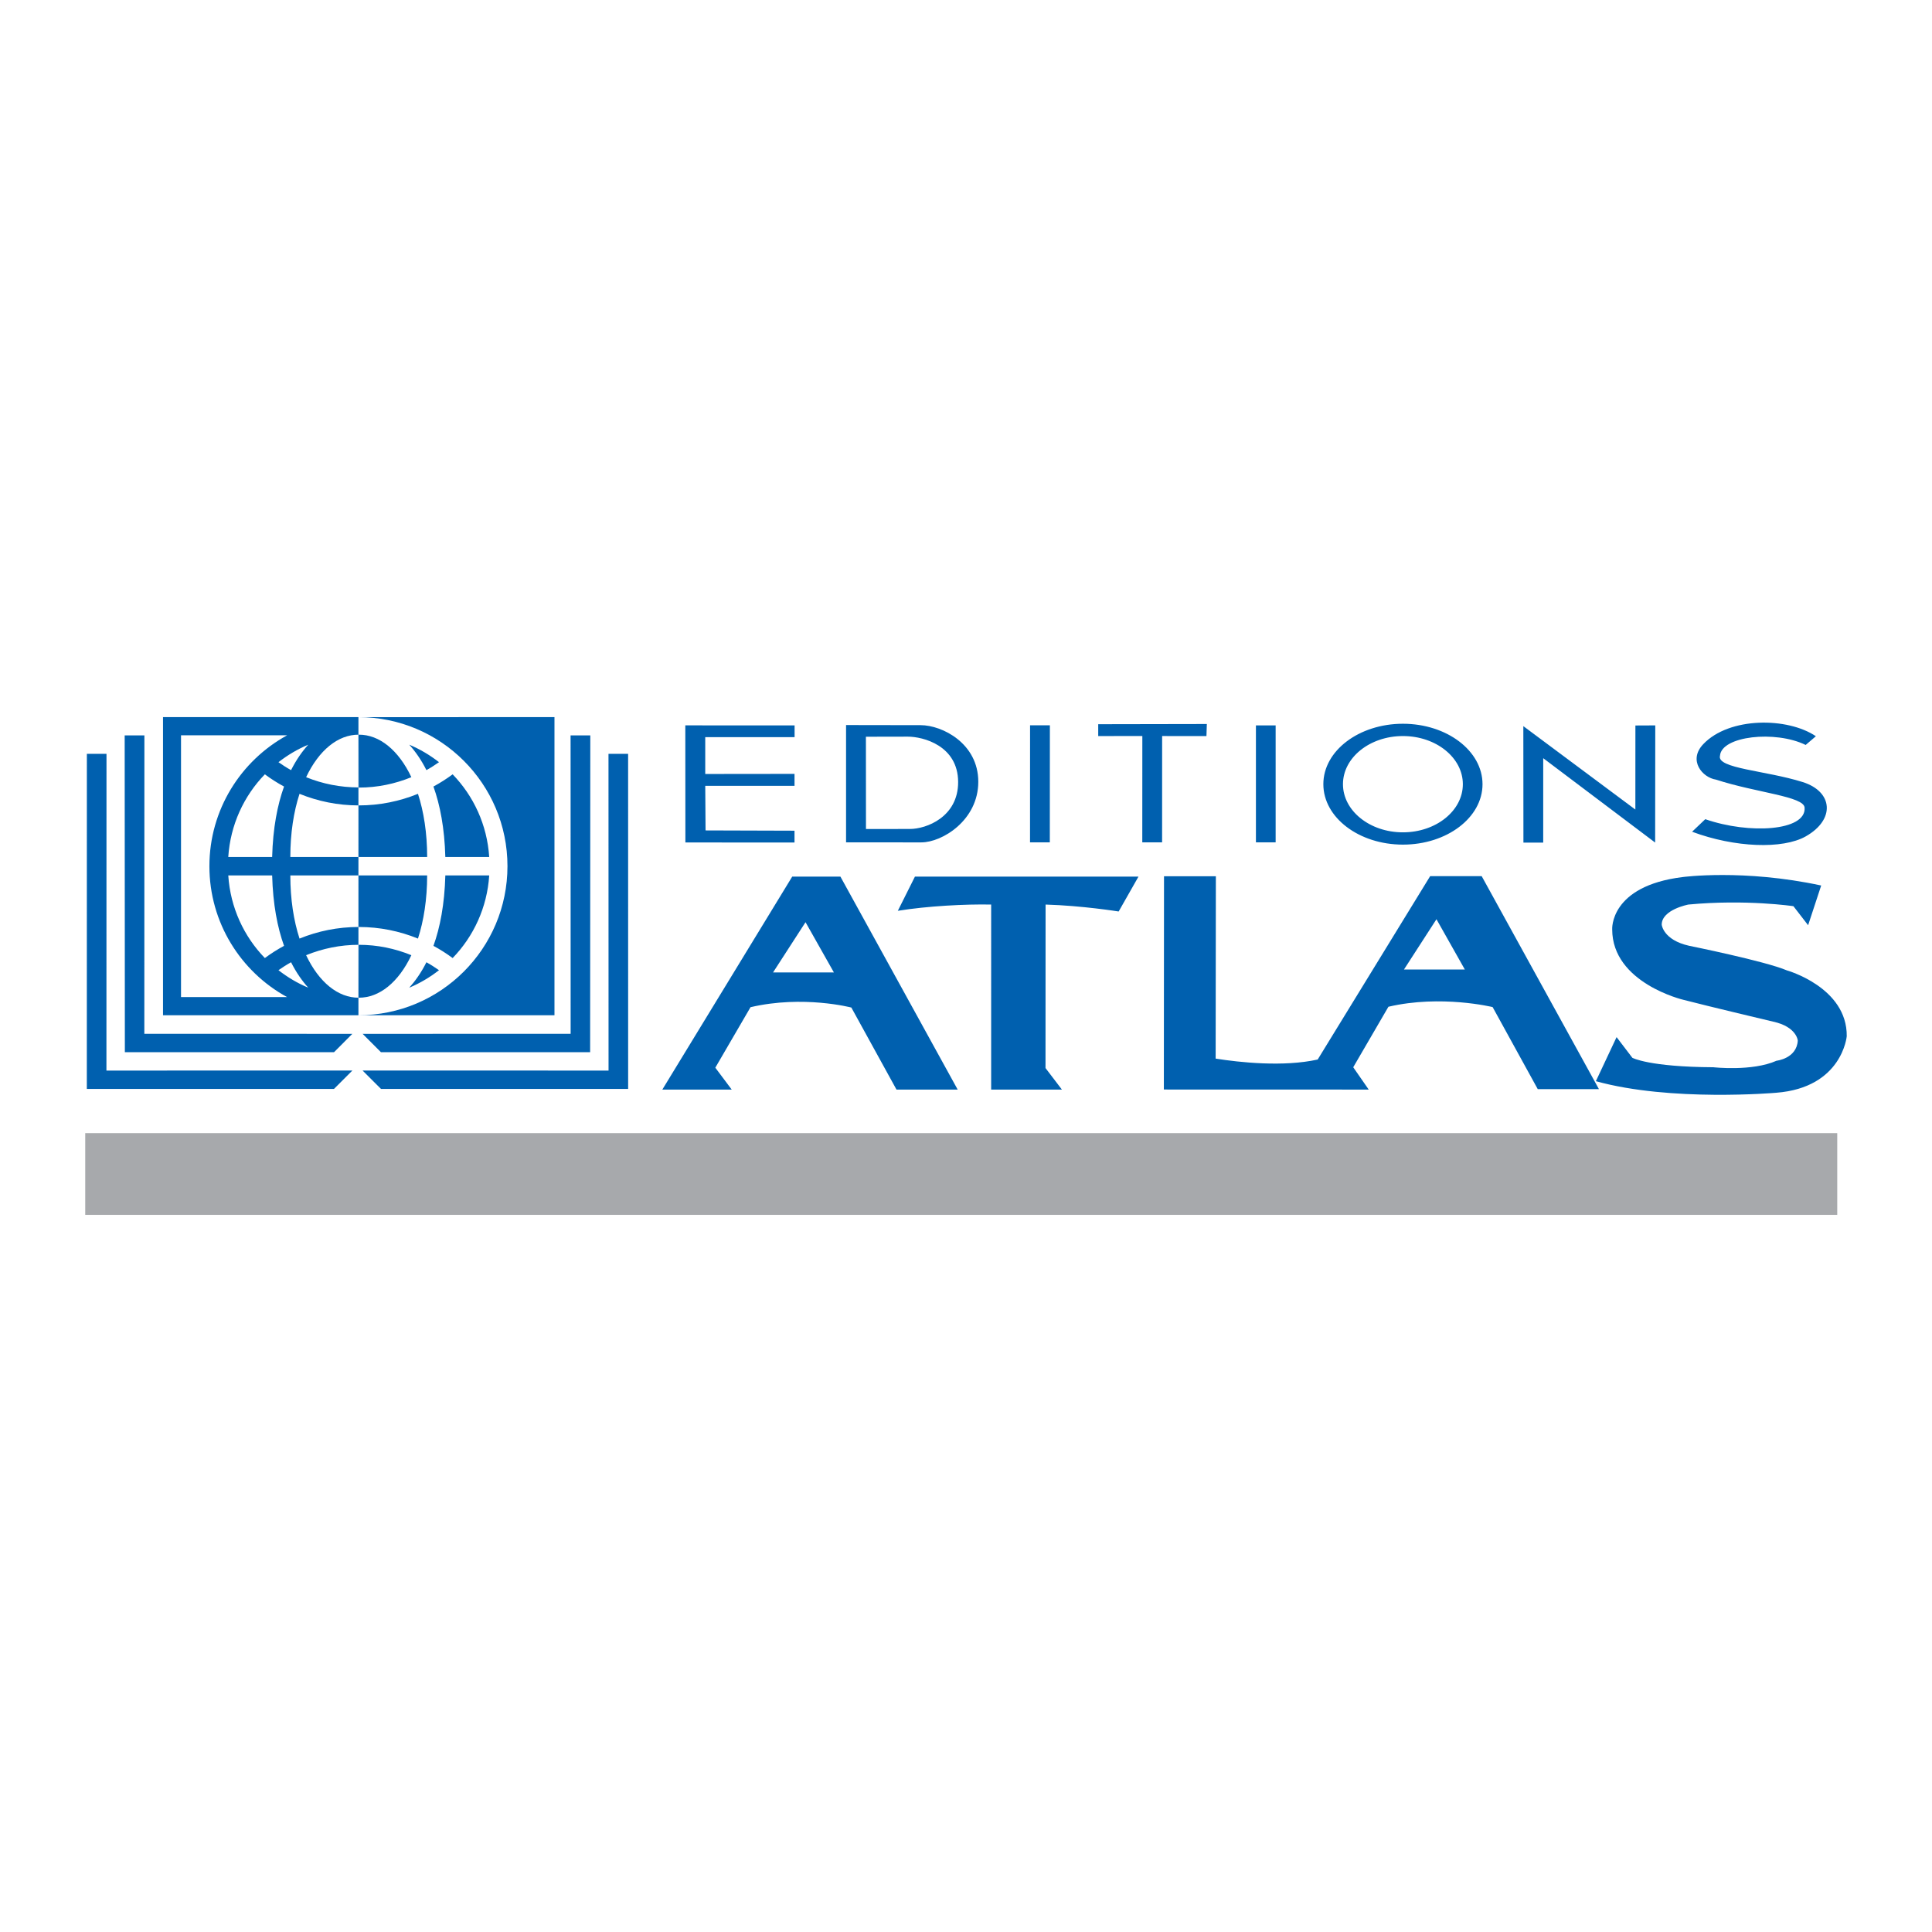 <?xml version="1.0" encoding="utf-8"?>
<!-- Generator: Adobe Illustrator 13.0.0, SVG Export Plug-In . SVG Version: 6.00 Build 14948)  -->
<!DOCTYPE svg PUBLIC "-//W3C//DTD SVG 1.0//EN" "http://www.w3.org/TR/2001/REC-SVG-20010904/DTD/svg10.dtd">
<svg version="1.0" id="Layer_1" xmlns="http://www.w3.org/2000/svg" xmlns:xlink="http://www.w3.org/1999/xlink" x="0px" y="0px"
	 width="192.756px" height="192.756px" viewBox="0 0 192.756 192.756" enable-background="new 0 0 192.756 192.756"
	 xml:space="preserve">
<g>
	<polygon fill-rule="evenodd" clip-rule="evenodd" fill="#FFFFFF" points="0,0 192.756,0 192.756,192.756 0,192.756 0,0 	"/>
	<polygon fill-rule="evenodd" clip-rule="evenodd" fill="#A7A9AC" points="183.302,121.207 183.302,113.051 8.504,113.051 
		8.504,121.207 183.302,121.207 	"/>
	<path fill-rule="evenodd" clip-rule="evenodd" fill="#0060AF" d="M33.323,108.641l-24.66,0.002l0.004-33.434l1.958,0.001
		l-0.006,31.601l24.539-0.004L33.323,108.641L33.323,108.641z M35.153,103.146L14.4,103.141l0.006-29.769l-1.967-0.001l0.018,31.606
		l20.868,0.002L35.153,103.146L35.153,103.146z M38.01,108.641l24.66,0.002l-0.003-33.434l-1.958,0.001l0.006,31.601l-24.54-0.004
		L38.01,108.641L38.01,108.641z M38.008,104.979l20.869-0.002l0.017-31.606l-1.967,0.001l0.006,29.769l-20.753,0.006L38.008,104.979
		L38.008,104.979z M35.761,101.293H16.264V71.548h19.497V101.293L35.761,101.293z M20.892,86.42c0-5.632,3.138-10.535,7.754-13.058
		L18.06,73.36V99.48l10.578-0.002C24.021,96.955,20.892,92.052,20.892,86.42L20.892,86.42z M35.761,71.549
		c8.211,0,14.869,6.659,14.869,14.871c0,8.211-6.657,14.871-14.869,14.871l19.559,0.002V71.548L35.761,71.549L35.761,71.549z
		 M35.792,85.499h6.826c-0.002-2.392-0.339-4.519-0.917-6.299c-1.834,0.744-3.807,1.156-5.908,1.156L35.792,85.499L35.792,85.499z
		 M45.159,77.255c-0.605,0.449-1.247,0.858-1.915,1.218c0.659,1.833,1.108,4.139,1.186,7.026h4.378
		C48.601,82.297,47.252,79.415,45.159,77.255L45.159,77.255z M35.796,78.578c1.869,0,3.615-0.375,5.246-1.038
		c-1.276-2.696-3.191-4.256-5.25-4.241L35.796,78.578L35.796,78.578z M42.545,76.836c0.43-0.238,0.853-0.512,1.255-0.793
		c-0.905-0.705-1.895-1.296-2.97-1.746C41.44,74.976,42.025,75.803,42.545,76.836L42.545,76.836z M35.792,92.485
		c2.102,0,4.074,0.412,5.908,1.157c0.578-1.782,0.915-3.909,0.917-6.301h-6.826L35.792,92.485L35.792,92.485z M48.809,87.343
		l-4.378-0.001c-0.078,2.888-0.527,5.193-1.186,7.026c0.668,0.36,1.309,0.769,1.915,1.218
		C47.252,93.425,48.601,90.543,48.809,87.343L48.809,87.343z M35.792,99.541c2.06,0.014,3.975-1.545,5.25-4.241
		c-1.631-0.663-3.377-1.037-5.246-1.037L35.792,99.541L35.792,99.541z M40.83,98.543c1.075-0.449,2.065-1.041,2.97-1.746
		c-0.402-0.281-0.825-0.555-1.255-0.792C42.025,97.037,41.44,97.863,40.83,98.543L40.83,98.543z M35.791,80.356
		c-2.102,0-4.075-0.413-5.908-1.156c-0.579,1.78-0.916,3.907-0.917,6.299h6.826L35.791,80.356L35.791,80.356z M22.774,85.499h4.378
		c0.078-2.887,0.527-5.192,1.186-7.026c-0.668-0.36-1.309-0.769-1.915-1.218C24.331,79.415,22.983,82.297,22.774,85.499
		L22.774,85.499z M35.792,73.299c-2.06-0.015-3.975,1.545-5.25,4.241c1.631,0.663,3.395,1.021,5.263,1.021L35.792,73.299
		L35.792,73.299z M30.753,74.298c-1.075,0.45-2.065,1.041-2.97,1.746c0.402,0.281,0.825,0.555,1.256,0.793
		C29.559,75.803,30.143,74.976,30.753,74.298L30.753,74.298z M35.792,87.341h-6.826c0.001,2.392,0.338,4.519,0.917,6.301
		c1.833-0.746,3.806-1.157,5.908-1.157L35.792,87.341L35.792,87.341z M26.424,95.585c0.605-0.449,1.247-0.857,1.915-1.218
		c-0.659-1.833-1.108-4.139-1.186-7.026l-4.378,0.001C22.983,90.543,24.331,93.425,26.424,95.585L26.424,95.585z M35.804,94.263
		c-1.868,0-3.632,0.375-5.263,1.037c1.276,2.696,3.191,4.255,5.25,4.241L35.804,94.263L35.804,94.263z M29.039,96.004
		c-0.431,0.238-0.854,0.511-1.256,0.792c0.904,0.705,1.895,1.297,2.97,1.746C30.143,97.863,29.559,97.037,29.039,96.004
		L29.039,96.004z"/>
	<path fill-rule="evenodd" clip-rule="evenodd" fill="#0060AF" d="M66.081,108.707L79.04,87.46h4.809l11.698,21.247h-6.104
		l-4.503-8.184c0,0-4.809-1.264-10.06-0.035l-3.513,6.035l1.637,2.184H66.081L66.081,108.707z M104.318,90.248l-0.008,16.311
		l1.637,2.148h-7.059V90.248c-2.525-0.055-6.387,0.146-9.312,0.623l1.707-3.411h22.303l-1.978,3.48
		C111.609,90.94,107.981,90.355,104.318,90.248L104.318,90.248z M131.466,105.709l11.22-18.293h5.143l11.697,21.247h-6.104
		l-4.502-8.186c0,0-5.145-1.262-10.396-0.033l-3.512,6.037l1.545,2.227l-20.439-0.006l0.016-21.28l5.173,0.004l-0.021,18.192
		C123.675,105.996,128.046,106.469,131.466,105.709L131.466,105.709z M161.287,103.473l1.573,2.064c0,0,1.645,0.91,8.089,0.943
		c0,0,3.854,0.436,6.298-0.65c0,0,2.01-0.217,2.118-2.01c0,0-0.101-1.377-2.452-1.889c0,0-6.48-1.535-8.97-2.182
		c0,0-7.094-1.672-7.094-7.026c0,0-0.271-4.321,7.025-5.218c0,0,6.064-0.826,13.826,0.842l-1.304,3.962l-1.467-1.899
		c0,0-4.724-0.706-10.479-0.163c0,0-2.66,0.5-2.66,2.008c0,0,0.14,1.525,2.731,2.105c0,0,7.605,1.535,9.753,2.455
		c0,0,6.029,1.684,5.976,6.57c0,0-0.45,5.127-7.032,5.639c0,0-10.528,0.926-17.997-1.154L161.287,103.473L161.287,103.473z
		 M140.076,96.726h6.069l-2.829-5.014L140.076,96.726L140.076,96.726z M77.127,97.02h6.071l-2.83-5.013L77.127,97.02L77.127,97.02z
		 M102.77,72.362h1.977l-0.007,11.681l-1.974-0.001L102.77,72.362L102.77,72.362z M125.304,72.376l1.967-0.005v11.672l-1.967-0.001
		V72.376L125.304,72.376z M115.943,84.043l-1.977-0.001l0.005-10.608l-4.402,0.001v-1.18l10.837-0.02l-0.039,1.204l-4.421-0.005
		L115.943,84.043L115.943,84.043z M91.916,84.045l-7.504-0.003V72.338l7.443,0.012c2.148,0.001,5.75,1.818,5.749,5.649
		S94.013,84.046,91.916,84.045L91.916,84.045z M68.373,72.37l10.903,0.006v1.167l-8.914,0.002v3.675l8.907-0.01l0.001,1.195
		l-8.907-0.003l0.03,4.449l8.875,0.027v1.18l-10.887-0.006L68.373,72.37L68.373,72.37z M165.134,84.062l-11.167-8.417l-0.001,8.42
		h-1.974l-0.009-11.619l11.177,8.323l0.004-8.387l1.982-0.009L165.134,84.062L165.134,84.062z M139.973,72.209
		c4.385,0.002,7.94,2.704,7.938,6.033c-0.001,3.331-3.557,6.028-7.942,6.026c-4.387-0.001-7.94-2.702-7.938-6.032
		C132.029,74.907,135.587,72.208,139.973,72.209L139.973,72.209z M170.136,81.73c4.393,1.528,10.059,1.176,9.91-1.137
		c-0.033-1.144-4.812-1.496-8.844-2.811c-1.36-0.205-2.802-1.919-1.273-3.532c2.605-2.751,8.431-2.696,11.241-0.796l-1.018,0.87
		c-3.022-1.482-8.41-0.896-8.548,1.081c-0.339,1.273,4.559,1.46,8.25,2.621c3.017,0.947,3.289,3.736,0.298,5.424
		c-2.294,1.292-7.068,1.122-11.332-0.467L170.136,81.73L170.136,81.73z M95.593,78.013c-0.017-3.637-3.514-4.517-5.011-4.517
		l-4.19,0.008l0.006,9.209l4.375-0.007C92.406,82.714,95.608,81.517,95.593,78.013L95.593,78.013z M133.988,78.237
		c-0.001,2.652,2.677,4.805,5.979,4.805c3.303,0.001,5.98-2.147,5.982-4.8c0.002-2.653-2.676-4.805-5.978-4.806
		C136.668,73.435,133.99,75.583,133.988,78.237L133.988,78.237z"/>
</g>
</svg>
